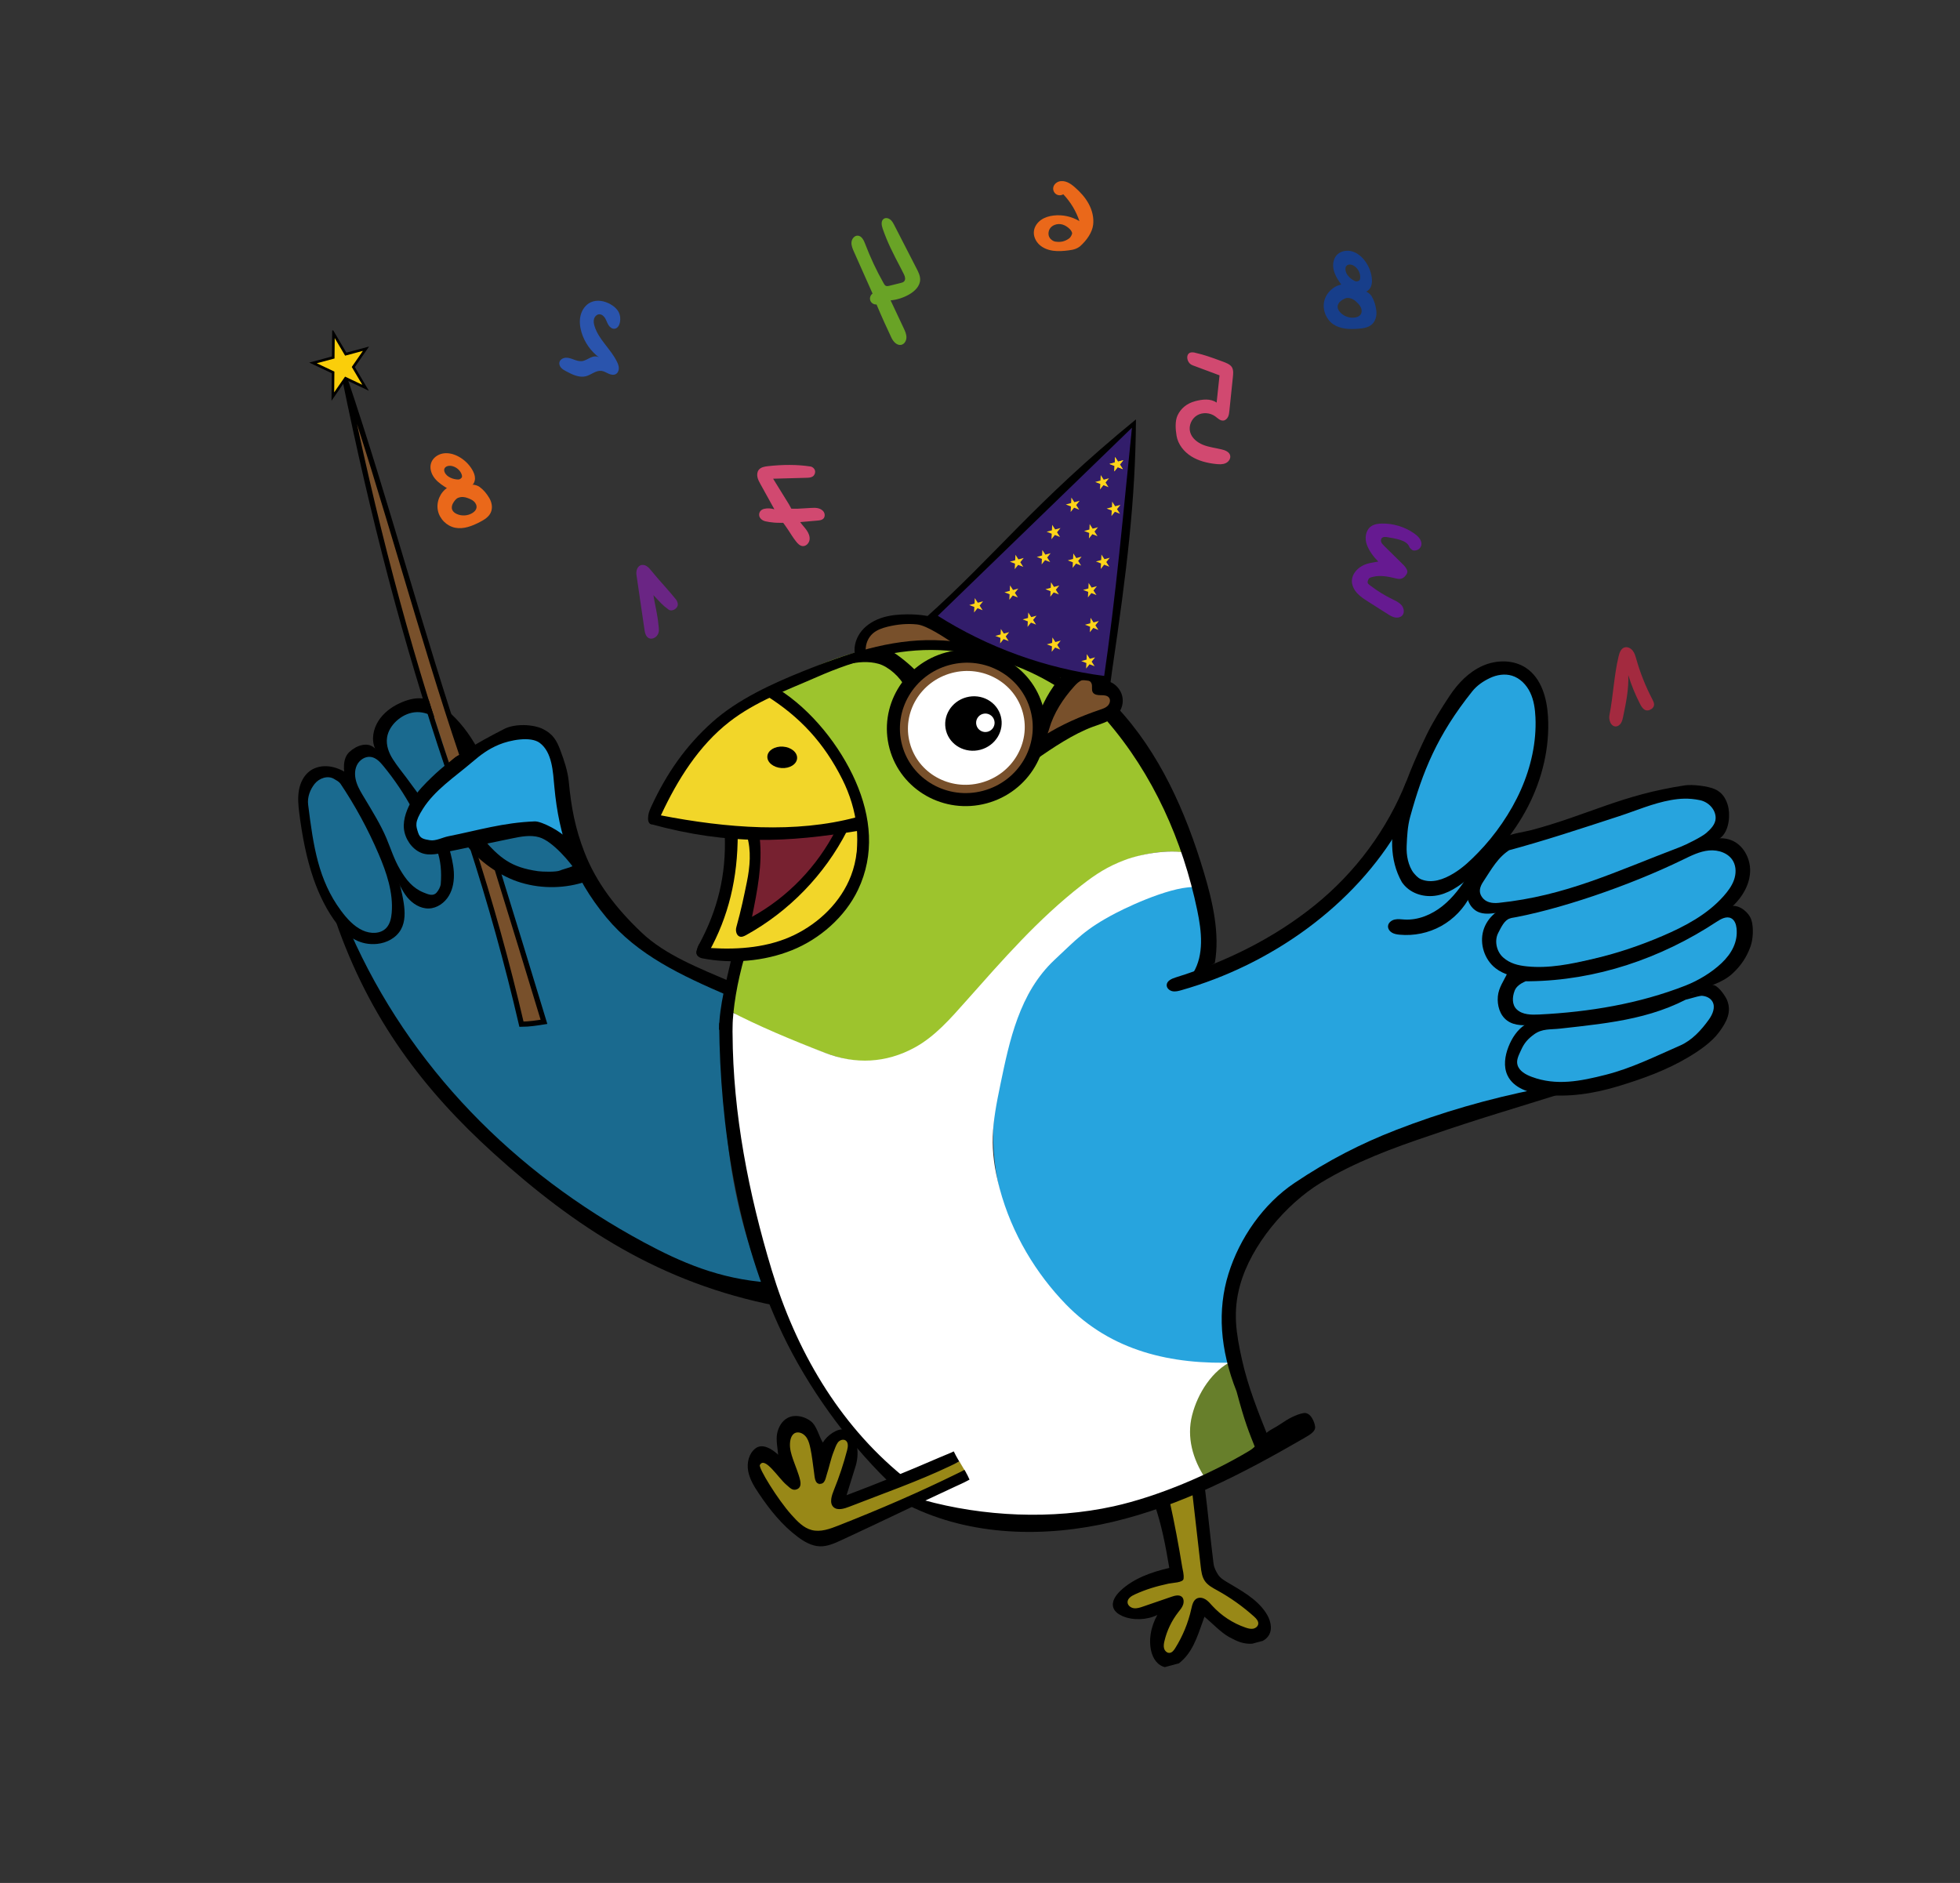 <?xml version="1.0" encoding="UTF-8"?> <svg xmlns="http://www.w3.org/2000/svg" width="204" height="196" viewBox="0 0 204 196" fill="none"><rect x="0" y="0" width="204" height="196" fill="#333333" stroke="none"/><g clip-path="url(#clip0_36_1904)"><path d="M76.048 105.134C76.009 103.088 76.751 101.211 77.621 99.359C80.915 99.773 84.276 98.372 86.455 95.949C88.635 93.526 89.671 90.187 89.572 86.928C89.473 83.668 88.299 80.493 86.526 77.757C85.131 75.602 82.864 72.985 80.514 71.954C87.611 66.674 98.515 65.43 106.804 68.67C115.093 71.909 121.784 79.962 123.728 88.861C121.113 88.2 117.463 89.143 115.115 90.469C112.767 91.796 110.937 93.846 108.858 95.566C105.144 98.638 101.154 104.035 97.856 107.22C95.684 109.317 94.636 109.843 91.659 110.34C88.551 110.858 86.051 109.681 83.421 108.668C80.788 107.654 78.136 107.049 76.048 105.134Z" fill="#9DC42D"></path><path d="M68.558 85.026C71.922 85.805 75.329 86.457 78.777 86.616C82.225 86.775 85.728 86.428 89.162 85.189C88.259 79.93 84.895 75.147 80.188 72.508C77.253 73.082 74.695 74.963 72.797 77.276C70.899 79.588 69.591 82.322 68.558 85.026Z" fill="#F2D629"></path><path d="M74.131 99.221C76.044 99.091 77.966 98.96 79.835 98.536C81.705 98.112 83.536 97.381 85.018 96.165C86.437 95 87.899 93.503 88.561 91.789C89.222 90.074 89.273 88.093 89.235 86.268C88.919 86.251 88.424 86.282 88.022 86.205C85.507 90.859 81.586 94.74 76.751 97.018C78.027 93.938 78.519 90.535 78.154 87.217C77.731 87.117 77.286 87.123 76.741 87.325C76.333 91.422 75.219 95.446 73.462 99.167C73.716 99.18 73.969 99.232 74.131 99.221Z" fill="#F2D629"></path><path d="M86.908 86.735C85.927 88.597 84.366 90.756 82.833 92.198C81.301 93.641 79.633 94.614 77.952 95.88C78.465 92.967 78.981 90.02 78.805 87.067C81.431 87.105 84.222 86.855 86.908 86.735Z" fill="#772130"></path><path d="M176.265 103.427C176.938 103.171 178.085 103.333 178.461 103.95C178.837 104.567 178.757 105.379 178.427 106.022C178.097 106.663 177.553 107.167 177.002 107.631C172.997 111.004 167.883 113.143 162.648 113.2C161.607 113.212 160.537 113.136 159.589 112.7C158.643 112.265 157.312 111.613 157.182 110.577C157.059 109.602 158.088 108.415 158.843 107.786C159.598 107.158 160.57 106.844 161.541 106.698C162.512 106.554 163.498 106.563 164.479 106.507C168.743 106.259 172.456 104.875 176.265 103.427Z" fill="#27A4DE"></path><path d="M177.339 88.049C178.43 87.456 180.068 88.48 180.591 89.61C181.115 90.739 180.827 92.114 180.148 93.155C179.469 94.196 178.452 94.963 177.427 95.666C174.739 97.513 171.836 99.083 168.725 100.062C165.614 101.041 162.282 101.415 159.064 100.88C158.147 100.728 157.223 100.494 156.449 99.978C155.675 99.463 155.069 98.622 155.037 97.693C154.999 96.533 155.856 95.498 156.88 94.953C157.905 94.409 159.081 94.248 160.222 94.045C166.24 92.975 172.089 90.903 177.339 88.049Z" fill="#27A4DE"></path><path d="M154.003 94.261C160.144 95.278 168.462 91.613 175.145 88.638C176.519 88.026 177.988 87.306 178.653 85.956C179.015 85.221 179.067 84.271 178.559 83.626C178.023 82.944 177.059 82.799 176.192 82.774C173.074 82.683 170.003 83.48 167.018 84.383C164.574 85.121 162.154 85.935 159.76 86.822C158.519 87.281 157.263 87.774 156.233 88.606C154.625 89.911 152.022 93.933 154.003 94.261Z" fill="#27A4DE"></path><path d="M149.987 92.226C155.701 89.052 159.707 82.982 160.384 76.474C160.526 75.11 160.523 73.696 160.037 72.414C159.551 71.132 158.506 69.998 157.166 69.71C155.312 69.311 153.517 70.565 152.199 71.928C148.605 75.653 146.548 80.674 145.746 85.79C145.496 87.376 145.377 89.08 146.098 90.515C146.817 91.951 148.671 92.956 149.987 92.226Z" fill="#27A4DE"></path><path d="M178.513 95.613C178.834 94.835 179.987 94.679 180.657 95.189C181.327 95.699 181.544 96.635 181.438 97.47C181.293 98.599 180.649 99.619 179.82 100.397C178.99 101.175 177.983 101.735 176.962 102.237C172.238 104.552 167.017 105.731 161.778 106.214C160.853 106.3 159.908 106.362 159.004 106.15C158.099 105.937 157.226 105.407 156.81 104.574C156.394 103.741 156.564 102.596 157.328 102.07C157.845 101.715 158.509 101.687 159.134 101.656C166.011 101.316 172.787 99.15 178.513 95.613Z" fill="#27A4DE"></path><path d="M128.452 141.88C127.255 136.818 128.719 131.455 131.875 127.326C135.03 123.195 139.574 120.298 144.386 118.337C149.197 116.378 155.03 115.094 160.111 114.013C158.833 113.494 157.233 112.078 157.159 110.541C157.085 109.003 158.321 107.595 159.537 106.653C158.376 106.566 156.656 105.902 156.298 104.793C155.942 103.685 156.581 102.176 157.472 101.429C156.273 100.958 154.98 99.958 154.707 98.697C154.434 97.438 155.289 95.608 156.186 94.684C155.27 94.818 153.836 94.843 153.301 94.088C152.766 93.331 153.139 91.767 153.57 90.947C151.544 91.317 148.788 93.996 147.475 92.398C146.093 90.717 145.171 88.346 144.875 86.329C139.314 93.228 132.79 98.688 124.447 101.666C126.158 98.785 126.773 90.888 123.09 91.875C109.424 95.537 104.976 104.375 103.59 114.855C102.165 125.626 107.857 136.026 117.7 140.613C120.888 142.097 124.42 142.567 128.452 141.88Z" fill="#27A4DE"></path><path d="M128.67 141.822C121.894 142.087 115.652 140.631 110.929 135.758C107.869 132.6 105.318 128.466 104.05 123.731C102.911 119.482 103.241 117.114 104.138 112.809C105.055 108.406 106.083 103.337 109.784 99.887C112.001 97.821 112.943 96.697 116.138 95.041C118.096 94.025 123.012 91.82 125.101 92.444C124.775 91.185 124.397 90.135 124.087 88.938C122.245 88.271 118.88 88.833 117.076 89.517C115.272 90.201 114.099 90.957 112.577 92.143C108.01 95.702 104.39 99.88 100.541 104.208C98.931 106.019 97.306 107.9 95.176 109.054C92.201 110.667 89.029 110.812 85.87 109.591C82.453 108.272 78.83 106.765 75.835 105.182C75.762 106.055 75.507 106.822 75.484 107.702C75.097 122.362 79.566 137.61 88.603 148.968C91.685 152.841 94.715 156.595 100.568 157.913C104.969 158.905 109.493 159.483 113.893 158.491C118.291 157.498 122.431 155.599 126.447 153.546C124.704 151.995 125.186 150.174 125.611 147.881C126.034 145.586 126.751 142.82 128.67 141.822Z" fill="white"></path><path d="M128.297 141.644C129.275 144.709 130.242 147.97 131.221 151.037C129.194 152.007 127.468 152.896 125.442 153.866C124.14 151.89 123.493 149.609 124.075 147.315C124.658 145.023 126.174 142.634 128.297 141.644Z" fill="#677F2B"></path><path d="M124.33 155.341C124.743 157.987 125.155 160.634 125.566 163.28C125.627 163.669 125.692 164.069 125.897 164.404C126.155 164.826 126.601 165.091 127.035 165.33C128.449 166.106 129.973 166.812 130.984 168.07C131.147 168.274 131.299 168.499 131.351 168.755C131.403 169.011 131.333 169.306 131.124 169.463C130.872 169.65 130.304 170.221 130.002 170.135C128.354 169.668 127.026 168.206 125.722 167.094C125.577 166.971 125.425 166.838 125.238 166.807C124.964 166.761 124.695 166.954 124.557 167.195C124.419 167.437 124.378 167.719 124.323 167.993C124 169.59 123.278 171.271 121.996 172.275C121.851 172.389 121.503 172.294 121.318 172.291C120.992 172.286 120.788 171.93 120.717 171.611C120.533 170.77 120.806 169.89 121.207 169.129C121.609 168.369 122.138 167.679 122.524 166.91C122.602 166.757 122.674 166.581 122.615 166.42C122.501 166.108 121.848 166.587 121.531 166.685C120.529 166.995 119.65 167.527 118.648 167.837C118.293 167.946 117.87 167.621 117.504 167.562C117.138 167.504 116.911 166.989 116.899 166.618C116.884 166.168 117.34 165.863 117.747 165.67C118.717 165.206 119.736 164.845 120.78 164.592C121.485 164.421 122.307 164.219 122.599 163.555C122.797 163.105 122.676 162.586 122.551 162.108C122.149 160.571 121.748 159.032 121.346 157.495C121.249 157.12 121.164 156.675 121.415 156.379C121.571 156.195 121.818 156.121 122.052 156.056C122.803 155.848 123.553 155.639 124.33 155.341Z" fill="#988817"></path><path d="M99.551 152.237C95.765 153.605 91.978 154.972 88.191 156.34C88.012 156.405 87.803 156.469 87.638 156.372C87.393 156.228 87.435 155.863 87.527 155.592C88.062 154.017 89.173 152.539 89.003 150.884C88.938 150.254 88.544 149.545 87.911 149.536C87.235 149.525 86.842 150.278 86.609 150.912C86.16 152.13 85.712 153.347 85.264 154.564C85.08 152.808 84.873 150.979 83.919 149.492C83.736 149.206 83.521 148.931 83.229 148.758C82.938 148.585 82.556 148.533 82.261 148.698C81.819 148.946 81.734 149.539 81.743 150.048C81.769 151.562 82.182 153.07 82.932 154.388C82.099 153.496 81.156 152.707 80.132 152.045C79.864 151.872 79.539 151.702 79.242 151.816C78.795 151.989 78.794 152.62 78.922 153.083C79.451 154.99 80.77 156.562 82.052 158.068C82.652 158.771 83.315 159.515 84.215 159.725C85.007 159.909 85.825 159.642 86.594 159.377C91.403 157.723 96.264 156.044 100.556 153.312C100.319 152.912 100.083 152.512 99.847 152.111C99.716 152.184 99.587 152.254 99.551 152.237Z" fill="#988817"></path><path d="M98.468 65.76C97.513 65.202 96.421 64.894 95.319 64.814C94.216 64.734 93.103 64.876 92.039 65.177C91.461 65.341 90.885 65.557 90.422 65.941C89.96 66.324 89.504 67.643 89.537 68.242C92.336 67.57 96.7 67.274 99.573 67.44C99.684 67.124 98.402 66.089 98.468 65.76Z" fill="#78502B"></path><path d="M108.583 77.257C110.099 76.039 111.885 75.181 113.751 74.63C114.193 74.5 114.646 74.384 115.037 74.142C115.429 73.902 115.759 73.51 115.798 73.051C115.836 72.592 115.495 72.097 115.035 72.079C114.865 72.073 114.687 72.126 114.53 72.059C114.335 71.977 114.252 71.74 114.247 71.528C114.241 71.316 114.288 71.101 114.25 70.892C114.158 70.388 113.581 70.088 113.071 70.143C112.562 70.198 112.122 70.518 111.745 70.864C109.99 72.471 109.069 74.819 108.583 77.257Z" fill="#78502B"></path><path d="M101.994 81.239C98.916 82.064 95.759 80.261 94.942 77.212C94.125 74.164 95.958 71.024 99.036 70.199C102.114 69.374 105.272 71.177 106.088 74.226C106.905 77.274 105.072 80.414 101.994 81.239Z" fill="white" stroke="white" stroke-width="1.221" stroke-miterlimit="10"></path><path d="M102.048 78.041C100.476 78.462 98.874 77.581 98.47 76.073C98.066 74.566 99.013 73.002 100.585 72.581C102.157 72.159 103.759 73.04 104.163 74.548C104.567 76.056 103.62 77.619 102.048 78.041Z" fill="black"></path><path d="M102.807 76.166C102.294 76.303 101.766 75.998 101.629 75.485C101.491 74.971 101.795 74.443 102.308 74.306C102.821 74.168 103.349 74.473 103.487 74.987C103.624 75.501 103.32 76.028 102.807 76.166Z" fill="white"></path><path d="M102.267 82.066C98.693 83.024 95.039 80.98 94.107 77.501C93.174 74.021 95.316 70.424 98.891 69.466C102.466 68.508 106.119 70.553 107.051 74.032C107.984 77.511 105.842 81.109 102.267 82.066Z" stroke="#78502B" stroke-width="1.221" stroke-miterlimit="10"></path><path d="M81.343 79.948C80.488 79.891 79.828 79.346 79.868 78.73C79.908 78.114 80.634 77.66 81.489 77.717C82.344 77.773 83.004 78.319 82.964 78.935C82.923 79.551 82.198 80.004 81.343 79.948Z" fill="black"></path><path d="M76.102 103.151C69.922 100.738 63.89 95.999 60.04 90.592C58.881 88.963 57.806 87.778 55.991 86.944C53.717 85.898 48.979 87.072 46.615 87.888C46.025 89.927 46.91 90.993 46.319 93.031C46.187 93.487 45.862 93.57 45.488 93.862C44.794 94.403 44.289 94.162 43.621 93.588C42.954 93.015 42.353 92.392 41.486 92.239C42.149 93.53 41.78 95.902 40.739 96.912C39.698 97.923 37.83 98.017 36.54 97.355C44.146 115.264 60.909 129.441 79.739 134.272C75.493 124.545 74.584 113.468 76.102 103.151Z" fill="#1A6A8F"></path><path d="M48.123 77.922C47.594 76.946 47.059 75.959 46.299 75.15C45.538 74.342 44.518 73.72 43.41 73.676C42.359 73.633 41.307 74.141 40.669 74.977C40.029 75.811 39.814 76.95 40.081 77.968C40.596 79.936 42.682 81.174 43.248 83.128C44.794 81.335 46.558 79.729 48.488 78.359C48.278 78.147 48.067 77.936 48.123 77.922Z" fill="#1A6A8F"></path><path d="M35.737 39.306C44.251 66.012 48.282 80.237 56.584 106.277C54.974 106.731 56.116 106.219 54.506 106.674C51.116 96.039 49.686 88.732 46.295 78.097C42.564 66.392 42.85 68.606 35.737 39.306Z" fill="#78502B"></path><path d="M40.717 92.53C40.014 89.086 38.568 85.815 36.663 82.862C36.236 82.2 35.768 81.535 35.102 81.113C34.438 80.691 33.527 80.564 32.874 81.003C32.237 81.431 32.006 82.253 31.912 83.015C31.522 86.203 32.706 89.356 33.988 92.302C34.469 93.404 34.972 94.511 35.711 95.46C36.449 96.408 37.454 97.195 38.629 97.451C39.126 97.559 39.679 97.561 40.11 97.288C40.479 97.054 40.707 96.651 40.865 96.243C41.356 94.968 40.937 93.605 40.717 92.53Z" fill="#1A6A8F"></path><path d="M42.749 83.84C41.904 82.285 41.045 80.709 39.821 79.434C39.265 78.856 38.498 78.309 37.725 78.517C37.136 78.675 36.728 79.255 36.62 79.858C36.512 80.46 36.654 81.079 36.852 81.658C37.855 84.602 40.266 86.959 40.982 89.987C41.087 90.432 41.158 90.898 41.391 91.291C41.649 91.727 42.078 92.03 42.495 92.318C43.087 92.73 43.686 93.144 44.359 93.406C44.716 93.546 45.123 93.638 45.48 93.496C46.086 93.252 46.25 92.476 46.269 91.82C46.292 91.001 46.226 90.179 46.07 89.375C46.02 89.115 45.946 88.834 45.735 88.676C45.407 88.431 44.949 88.6 44.541 88.631C43.526 88.708 42.639 87.805 42.402 86.815C42.161 85.823 42.42 84.785 42.749 83.84Z" fill="#1A6A8F"></path><path d="M56.877 76.828C58.062 80.77 59.036 84.776 59.792 88.822C58.97 87.334 57.312 86.45 55.634 86.195C53.955 85.94 52.243 86.236 50.592 86.627C48.941 87.019 47.3 87.507 45.608 87.646C44.818 87.712 43.9 87.642 43.425 87.006C42.912 86.32 43.182 85.342 43.561 84.576C45.096 81.474 48.002 79.287 50.992 77.55C51.913 77.016 52.871 76.506 53.917 76.313C54.963 76.12 56.125 76.287 56.877 76.828Z" fill="#26A3DE"></path><path d="M51.765 90.528C53.382 95.769 54.999 101.01 56.617 106.363C55.859 106.484 55.1 106.605 54.275 106.61C52.79 100.22 51.028 93.893 48.998 87.654" stroke="black" stroke-width="0.543" stroke-miterlimit="10"></path><path d="M48.151 78.783C43.721 65.659 40.28 52.421 35.88 39.388C38.83 53.828 42.187 66.785 46.625 79.934C47.175 79.371 47.596 78.843 48.151 78.783Z" stroke="black" stroke-width="0.543" stroke-miterlimit="10"></path><path d="M34.708 34.7L34.683 37.212L32.577 37.776L34.668 38.765L34.643 41.277L35.96 39.375L38.051 40.364L36.773 38.201L38.091 36.299L35.984 36.864L34.708 34.7Z" fill="#FACE0A" stroke="black" stroke-width="0.271" stroke-miterlimit="10"></path><path d="M74.836 107.181C75.196 107.277 75.854 107.294 76.214 107.39C76.271 104.814 76.744 102.26 77.477 99.634C77.123 99.641 76.513 99.65 76.158 99.656C75.606 102.13 74.894 104.518 74.836 107.181Z" fill="black"></path><path d="M102.507 82.967C98.452 84.053 94.302 81.71 93.236 77.734C92.171 73.757 94.594 69.653 98.648 68.567C102.702 67.48 106.853 69.823 107.919 73.799C108.984 77.776 106.561 81.88 102.507 82.967Z" stroke="black" stroke-width="1.357" stroke-miterlimit="10"></path><path d="M108.714 76.547C110.461 75.428 112.512 74.543 114.479 73.878C114.771 73.779 115.076 73.68 115.294 73.463C115.514 73.247 115.615 72.875 115.433 72.627C115.248 72.376 114.885 72.361 114.573 72.364C114.261 72.365 113.893 72.327 113.736 72.058C113.582 71.794 113.719 71.447 113.615 71.159C113.488 70.811 113.035 70.678 112.68 70.783C112.326 70.89 112.052 71.168 111.805 71.442C110.645 72.732 109.669 74.222 109.194 75.891C109.14 76.081 108.978 76.602 108.83 76.733C108.651 76.892 108.49 76.577 108.252 76.542C108.015 76.507 107.773 76.442 107.538 76.49C107.873 74.671 108.605 72.926 109.668 71.413C110.191 70.668 110.813 69.964 111.617 69.543C112.422 69.121 113.441 69.026 114.228 69.48C114.73 69.769 115.173 70.301 115.036 70.863C115.718 70.915 116.309 71.382 116.629 71.989C116.948 72.595 116.934 73.363 116.592 73.956C116.31 74.445 115.836 74.795 115.331 75.044C114.826 75.293 114.283 75.452 113.755 75.647C111.743 76.386 109.57 77.835 107.817 79.068C107.915 78.254 108.403 77.237 108.714 76.547Z" fill="black"></path><path d="M88.97 68.049C88.838 67.194 89.15 66.304 89.706 65.641C90.262 64.979 91.044 64.532 91.87 64.278C92.696 64.025 93.568 63.952 94.433 63.948C95.785 63.942 97.171 64.112 98.373 64.731C98.496 64.795 100.494 67.054 100.553 67.179C100.711 67.516 99.225 66.62 99.279 66.989C98.326 66.375 96.488 65.112 95.462 64.999C94.437 64.887 93.392 64.987 92.391 65.233C91.829 65.371 91.26 65.566 90.829 65.951C90.354 66.377 90.089 67.013 90.101 67.692C89.721 67.788 89.344 67.895 88.97 68.049Z" fill="black"></path><path d="M89.119 85.072C82.819 86.76 75.674 86.215 68.716 84.86C68.352 85.144 67.29 85.658 67.736 85.78C75.974 88.038 82.043 87.662 89.22 86.498C89.55 86.445 89.615 86.485 89.836 86.234C90.201 85.819 90.03 85.167 89.81 84.66C89.429 84.799 89.412 84.993 89.119 85.072Z" fill="black"></path><path d="M74.043 98.686C76.963 98.865 79.998 98.609 82.633 97.341C85.268 96.072 87.518 93.893 88.571 91.162C89.805 87.959 89.218 84.215 87.683 81.145C85.765 77.311 83.237 74.596 79.716 72.392C80.132 72.047 80.541 72.035 80.957 71.689C84.494 73.903 87.448 77.688 89.04 81.305C90.677 85.026 91.052 88.957 89.302 92.624C87.954 95.448 85.323 97.748 82.421 98.911C79.518 100.075 76.162 100.349 73.091 99.752C72.893 99.714 72.68 99.611 72.583 99.444C72.37 99.081 72.547 98.978 72.726 98.362C72.837 97.981 73.661 98.664 74.043 98.686Z" fill="black"></path><path d="M73.75 99.136C75.835 95.425 76.791 91.365 76.783 86.838C76.312 86.622 75.754 86.603 75.429 86.81C75.619 91.076 74.666 94.75 72.795 98.233C72.696 98.418 72.628 98.53 72.545 98.803C72.446 99.128 72.482 99.375 72.647 99.505C72.815 99.638 73.154 99.508 73.349 99.422C73.544 99.337 73.717 99.195 73.75 99.136Z" fill="black"></path><path d="M79.072 87.224C79.374 89.969 78.821 92.728 78.27 95.433C81.984 93.393 85.05 90.193 86.994 86.406C87.421 86.422 87.849 86.439 88.15 86.512C85.825 91.051 82.123 94.87 77.661 97.333C77.441 97.455 77.177 97.576 76.948 97.472C76.633 97.328 76.544 96.86 76.636 96.526C77.164 94.609 77.411 93.393 77.736 91.805C78.06 90.217 78.206 88.544 77.743 86.991C78.16 87.09 78.58 87.19 79.072 87.224Z" fill="black"></path><path d="M88.238 69.153C89.284 68.895 90.395 68.808 91.433 69.094C92.472 69.379 93.741 70.514 94.173 71.503C94.398 70.904 94.892 70.233 95.484 69.967C94.676 69.156 93.562 68.207 92.566 67.657C91.842 67.91 91.082 68.038 90.339 68.227C89.596 68.415 88.853 68.671 88.238 69.153Z" fill="black"></path><path d="M124.187 101.274C125.339 99.37 125.07 96.951 124.615 94.77C123.108 87.531 120.021 80.578 115.143 74.959C115.518 74.494 115.805 74.052 116.202 73.555C120.683 78.323 123.407 84.491 125.289 90.761C126.225 93.881 126.978 97.18 126.442 100.232C125.774 100.688 125.033 101.032 124.187 101.274Z" fill="black"></path><path d="M153.817 88.781C155.624 86.935 157.25 84.577 158.295 82.213C159.341 79.85 159.928 77.261 159.813 74.679C159.773 73.792 159.648 72.891 159.266 72.09C158.884 71.288 158.216 70.589 157.368 70.332C156.622 70.106 155.803 70.237 155.097 70.566C154.392 70.895 153.725 71.349 153.239 71.957C149.577 76.542 148.073 80.303 146.768 85.042C146.503 86.006 146.45 87.053 146.407 88.052C146.364 89.051 146.563 90.091 147.149 90.903C146.743 91.234 146.32 91.499 145.913 91.83C144.579 89.477 144.701 86.733 145.447 84.134C146.194 81.536 147.278 78.981 148.454 76.548C149.139 75.13 150.012 73.741 150.882 72.427C151.752 71.115 152.891 69.931 154.332 69.298C155.774 68.665 157.545 68.656 158.85 69.537C160.43 70.603 161.002 72.662 161.116 74.566C161.313 77.811 160.516 81.082 159.027 83.97C157.537 86.856 155.37 89.367 152.859 91.427C151.826 92.273 150.673 93.071 149.35 93.242C148.026 93.412 146.666 92.931 145.91 91.825C146.003 91.473 146.821 90.475 147.05 90.758C147.292 91.059 147.566 91.384 147.903 91.524C149.027 91.993 150.244 91.545 151.286 90.915C152.328 90.285 153.118 89.494 153.817 88.781Z" fill="black"></path><path d="M145.748 85.993C140.975 94.272 132.294 100.42 122.956 103.07C122.654 103.156 122.338 103.238 122.03 103.177C121.722 103.115 121.429 102.863 121.43 102.548C121.43 102.108 121.938 101.874 122.358 101.744C127.58 100.123 132.576 97.671 136.832 94.237C141.088 90.803 144.388 86.352 146.401 81.265C146.074 82.921 146.457 84.763 145.748 85.993Z" fill="black"></path><path d="M156.925 95.623C162.028 94.779 169.542 92.22 175.141 89.493C176.017 89.067 176.91 88.614 177.88 88.525C178.851 88.436 179.932 88.799 180.398 89.655C180.718 90.243 180.699 90.972 180.474 91.603C180.248 92.233 179.837 92.778 179.394 93.278C177.699 95.195 175.37 96.425 173.019 97.431C170.668 98.438 168.286 99.239 165.795 99.819C163.533 100.345 161.213 100.831 158.904 100.589C157.979 100.492 157.161 100.285 156.462 99.672C155.762 99.06 155.509 97.924 155.942 97.1C156.226 96.56 156.579 95.757 157.167 95.599C158.129 95.342 157.786 94.782 157.541 94.223C156.093 94.372 154.788 95.465 154.386 96.865C153.984 98.266 154.511 99.886 155.658 100.783C156.521 101.457 157.639 101.712 158.729 101.806C161.56 102.049 164.382 101.328 167.09 100.466C170.487 99.385 173.813 98.069 177.001 96.474C178.213 95.867 179.42 95.208 180.398 94.268C181.374 93.329 182.109 92.068 182.155 90.712C182.202 89.357 181.445 87.936 180.18 87.451C178.777 86.914 177.231 87.581 175.866 88.203C169.961 90.89 163.764 92.933 157.418 94.283C157.443 94.671 156.549 95.685 156.925 95.623Z" fill="black"></path><path d="M158.363 101.964C158.378 102.175 158.96 102.142 159.171 102.14C166.116 102.061 172.853 99.775 178.656 95.957C179.12 95.651 179.705 95.326 180.194 95.588C180.551 95.781 180.697 96.218 180.742 96.621C180.9 98.05 180.222 99.267 179.179 100.255C178.136 101.243 176.761 102.067 175.423 102.592C170.584 104.487 165.386 105.344 160.196 105.601C159.384 105.641 158.48 105.636 157.881 105.085C157.357 104.601 157.388 103.797 157.643 103.132C157.898 102.467 158.674 102.172 159.344 101.928C158.6 101.718 157.654 101.465 156.91 101.255C156.521 102.104 155.981 102.787 155.898 103.719C155.814 104.649 156.103 105.668 156.853 106.224C157.66 106.824 158.764 106.754 159.762 106.65C165.444 106.058 171.146 105.183 176.49 103.167C177.811 102.669 179.257 102.309 180.299 101.356C181.183 100.548 181.802 99.635 182.201 98.505C182.471 97.742 182.531 96.539 182.288 95.767C182.045 94.994 181.115 94.226 180.31 94.3C179.904 94.339 179.726 94.658 179.372 94.858C173.168 98.366 165.59 100.127 158.482 101.311C158.213 101.356 158.343 101.693 158.363 101.964Z" fill="black"></path><path d="M177.156 103.076C172.619 106.001 167.817 106.467 162.369 107.07C161.335 107.185 160.523 107.054 159.678 107.662C159.024 108.133 158.636 108.578 158.31 109.315C158.087 109.817 157.791 110.33 157.946 110.857C158.134 111.498 158.804 111.859 159.43 112.093C161.994 113.047 164.502 112.543 167.152 111.868C169.803 111.192 172.15 110.023 174.871 108.83C176.109 108.287 177.077 107.223 177.866 106.123C178.26 105.572 178.574 104.822 178.224 104.24C178.009 103.881 177.584 103.691 177.167 103.655C176.75 103.619 174.937 104.303 175.248 104.023C176.017 103.329 176.591 103.054 177.015 102.793C177.438 102.532 177.97 102.399 178.439 102.563C178.91 102.727 179.57 103.651 179.759 104.112C180.255 105.328 179.705 106.391 178.922 107.443C178.139 108.496 176.857 109.372 175.729 110.043C173.441 111.405 171.014 112.277 168.468 113.054C165.922 113.83 163.241 114.248 160.596 113.941C159.142 113.773 157.529 113.263 156.902 111.939C156.464 111.015 156.631 109.91 157.004 108.959C157.359 108.056 157.913 107.203 158.722 106.667C159.778 105.966 161.115 105.89 162.379 105.796C167.039 105.451 172.172 104.237 177.156 103.076Z" fill="black"></path><path d="M132.031 149.666C130.962 147.006 129.889 144.33 129.267 141.531C128.644 138.732 128.304 136.535 129.068 133.772C130.214 129.625 133.817 125.34 137.488 123.107C140.994 120.974 144.909 119.507 148.985 118.148C153.553 116.555 158.097 115.231 162.61 113.809C161.7 113.827 160.811 113.706 160.023 113.354C154.973 114.355 150.036 115.778 145.267 117.632C141.631 119.045 138.253 120.774 134.732 123.136C131.492 125.309 129.012 128.876 127.857 132.606C126.701 136.334 126.967 140.462 128.706 144.842C129.579 148.098 129.93 148.907 130.75 150.971C131.341 150.687 131.822 150.182 132.031 149.666Z" fill="black"></path><path d="M96.071 156.127C102.359 157.877 109.53 158.198 115.903 156.794C120.5 155.781 125.969 153.453 130.011 151.028C130.994 150.438 131.215 149.662 131.835 149.133C132.199 148.822 132.705 148.622 133.278 148.228C134.055 147.692 134.897 147.228 135.667 147.091C136.437 146.955 136.847 148.1 136.881 148.518C136.922 149.031 136.301 149.365 135.659 149.737C129.385 153.37 122.857 156.748 115.802 158.416C108.746 160.084 101.049 159.92 94.553 156.691C95.311 156.553 95.617 156.279 96.071 156.127Z" fill="black"></path><path d="M76.223 106.228C76.224 106.708 76.245 107.169 76.247 107.583C76.283 115.926 77.931 124.293 80.319 132.196C82.826 140.494 87.231 148.123 93.928 153.622C93.403 153.786 92.878 153.95 92.353 154.114C88.073 149.9 84.105 144.446 81.434 138.834C76.683 128.848 74.942 117.149 74.854 106.633C74.849 105.857 76.101 106.996 76.223 106.228Z" fill="black"></path><path d="M156.715 88.598C160.751 87.517 164.493 86.271 168.519 84.958C170.329 84.368 172.039 83.611 173.914 83.28C174.805 83.122 175.755 83.044 176.942 83.293C177.827 83.479 178.58 84.262 178.567 85.168C178.559 85.793 178.049 86.313 177.575 86.721C177.101 87.129 175.457 87.944 174.873 88.166C167.976 90.786 162.984 93.245 155.988 93.979C155.294 94.052 154.622 93.935 154.231 93.355C153.868 92.82 154.03 92.298 154.388 91.76C155.235 90.487 155.9 89.199 157.242 88.393C157.578 88.191 156.196 87.901 155.884 87.663C155.356 88.485 154.637 89.16 154.002 89.902C153.366 90.643 152.797 91.494 152.666 92.462C152.535 93.429 152.955 94.527 153.848 94.924C154.433 95.184 155.106 95.113 155.74 95.023C162.96 93.995 169.819 91.252 176.477 88.275C177.437 87.846 178.497 87.808 179.238 87.061C179.979 86.313 180.126 84.749 179.811 83.744C179.578 83.001 179.187 82.459 178.477 82.141C177.766 81.823 176.14 81.633 175.371 81.749C168.757 82.745 165.353 84.808 159.438 86.393C158.667 86.6 157.484 86.732 156.769 87.088C156.054 87.444 155.798 88.034 155.828 88.832C156.153 88.71 156.485 88.66 156.715 88.598Z" fill="black"></path><path d="M67.716 85.774C67.412 85.641 67.435 85.201 67.477 84.871C67.518 84.541 67.676 84.195 67.815 83.894C69.376 80.52 71.361 77.649 74.13 75.172C76.775 72.805 80.319 71.184 83.626 69.852C88.033 68.077 92.602 66.514 97.327 66.636C102.052 66.758 106.739 68.199 110.719 70.757C110.463 70.983 110.207 71.207 109.951 71.432C106.307 69.156 102.051 67.85 97.743 67.673C93.436 67.496 89.115 68.677 85.084 70.448C81.912 71.842 78.648 73.006 75.905 75.143C72.737 77.612 70.521 81.159 68.821 84.8C68.709 85.037 68.598 85.282 68.412 85.467C68.227 85.651 67.898 85.854 67.716 85.774Z" fill="black"></path><path d="M153.05 93.211C152.38 94.546 151.3 95.673 149.993 96.396C148.687 97.119 147.159 97.436 145.672 97.293C145.396 97.267 145.114 97.221 144.876 97.081C144.638 96.94 144.451 96.681 144.467 96.404C144.487 96.055 144.818 95.794 145.158 95.716C145.498 95.638 145.853 95.697 146.201 95.716C147.621 95.793 149.019 95.201 150.131 94.314C151.242 93.428 152.097 92.26 152.851 91.054C152.951 90.895 153.187 90.726 153.289 90.885C153.323 90.939 153.317 91.008 153.31 91.072C153.22 91.841 153.322 92.67 153.05 93.211Z" fill="black"></path><path d="M124.099 155.411C124.39 157.953 124.679 160.496 124.97 163.038C125.031 163.573 125.102 164.134 125.409 164.577C125.719 165.024 126.224 165.284 126.701 165.548C128.076 166.307 129.364 167.225 130.531 168.275C130.76 168.482 131.005 168.747 130.958 169.051C130.918 169.31 130.664 169.495 130.405 169.535C130.146 169.575 129.884 169.501 129.636 169.416C128.319 168.964 127.117 168.177 126.178 167.149C125.962 166.912 125.755 166.66 125.484 166.488C125.214 166.318 124.858 166.241 124.573 166.386C124.198 166.577 124.087 167.049 123.995 167.461C123.675 168.911 123.104 170.305 122.315 171.564C122.174 171.788 121.991 172.03 121.728 172.05C121.469 172.071 121.239 171.85 121.164 171.6C121.09 171.349 121.136 171.082 121.195 170.829C121.451 169.732 121.95 168.693 122.643 167.807C122.831 167.566 123.038 167.329 123.136 167.039C123.234 166.749 123.223 166.378 122.98 166.192C122.699 165.978 122.269 166.092 121.937 166.207C120.943 166.549 119.949 166.89 118.955 167.232C118.649 167.337 118.328 167.444 118.008 167.4C117.687 167.356 117.369 167.11 117.358 166.787C117.344 166.389 117.757 166.127 118.119 165.963C119.328 165.414 120.341 165.124 121.638 164.838C122.036 164.751 123.142 164.742 123.188 164.336C123.24 163.869 123.103 163.465 123.045 163.103C122.675 160.828 122.249 158.562 121.751 156.305C121.181 156.336 120.721 156.364 120.156 156.575C120.883 158.651 121.297 160.789 121.702 163.207C119.786 163.651 117.977 164.311 116.641 165.561C116.136 166.034 115.654 166.712 115.885 167.364C116.031 167.775 116.428 168.044 116.828 168.219C117.925 168.698 119.381 168.629 120.456 168.104C119.789 169.291 119.483 170.795 119.884 172.097C120.144 172.938 120.758 173.582 121.637 173.578C122.232 173.576 122.822 173.087 123.235 172.658C124.342 171.507 124.785 169.854 125.361 168.287C126.099 168.891 127.089 169.946 127.928 170.401C128.765 170.854 129.428 171.162 130.378 171.092C131.039 171.044 131.737 170.776 132.072 170.202C132.487 169.492 132.213 168.568 131.76 167.879C130.796 166.414 129.172 165.556 127.668 164.656C127.348 164.464 127.021 164.258 126.811 163.949C126.577 163.604 126.36 163.185 126.309 162.772C125.972 160.108 125.732 157.451 125.395 154.787C124.915 155.047 124.497 155.294 124.099 155.411Z" fill="black"></path><path d="M77.868 153.104C77.717 152.248 77.949 151.272 78.645 150.754C79.341 150.236 80.294 150.769 80.993 151.423C80.935 150.759 80.751 149.859 80.886 149.207C81.021 148.554 81.376 147.915 81.963 147.599C82.703 147.2 83.654 147.406 84.337 147.895C85.022 148.384 85.2 149.445 85.642 150.16C86.069 149.42 87.16 148.637 87.903 148.806C88.646 148.975 88.934 149.536 89.131 150.272C89.329 151.009 89.282 151.846 89.063 152.577C88.711 153.749 88.469 154.45 88.113 155.636C91.386 154.405 94.453 153.154 97.753 151.724C98.119 151.566 98.554 151.398 99.034 151.189C99.069 151.173 99.237 151.077 99.275 151.085C99.415 151.375 99.562 151.659 99.728 151.936C99.765 151.997 99.802 152.059 99.839 152.12C99.416 152.353 99.202 152.452 98.89 152.6C95.466 154.228 91.949 155.447 88.417 156.828C87.886 157.036 87.165 157.266 86.75 156.874C86.296 156.448 86.567 155.655 86.802 155.079C87.348 153.734 87.805 152.352 88.171 150.946C88.263 150.595 88.314 150.143 88.014 149.939C87.753 149.762 87.377 149.911 87.194 150.166C87.009 150.422 86.896 150.794 86.777 151.086C86.476 151.831 86.283 152.8 86.063 153.445C85.926 153.848 85.886 154.517 85.266 154.451C84.807 154.403 84.796 153.748 84.733 153.309C84.597 152.346 84.517 151.554 84.356 150.799C84.273 150.411 84.187 150.015 83.974 149.68C83.761 149.345 83.393 149.081 82.998 149.105C82.442 149.14 82.247 149.713 82.221 150.271C82.194 150.828 82.353 151.348 82.53 151.876C82.738 152.492 83.14 153.418 83.284 154.103C83.373 154.533 83.313 154.881 82.932 155.025C82.469 155.201 82.209 154.854 81.838 154.543C81.02 153.859 79.586 151.528 79.087 152.499C78.935 152.797 80.914 156.048 82.371 157.673C82.968 158.339 83.615 159.037 84.48 159.262C85.409 159.504 86.378 159.145 87.271 158.793C91.641 157.069 95.581 155.372 99.683 153.355C99.802 153.296 100.072 153.173 100.384 152.999C100.492 153.204 100.596 153.36 100.7 153.567C100.769 153.708 100.84 153.875 100.91 154.015C100.899 154.028 100.779 154.084 100.763 154.093C100.347 154.328 99.773 154.574 99.455 154.723C95.429 156.584 91.598 158.456 87.572 160.317C86.855 160.648 86.104 160.987 85.316 160.958C84.479 160.927 83.713 160.484 83.04 159.983C81.403 158.762 80.105 157.14 78.97 155.44C78.486 154.723 78.019 153.96 77.868 153.104Z" fill="black"></path><path d="M50.199 87.219C52.031 89.337 53.192 90.283 55.998 90.682C56.412 90.741 57.912 90.789 58.29 90.611C58.669 90.432 59.925 90.22 59.969 89.805C60.33 90.45 60.691 91.095 61.052 91.741C58.87 92.491 56.454 92.541 54.243 91.882C52.031 91.223 49.85 89.652 48.432 87.829C49.193 87.865 49.762 87.539 50.199 87.219Z" fill="black"></path><path d="M36.464 97.049C42.649 111.088 53.496 122.034 66.993 129.305C70.873 131.394 74.842 133.128 79.988 133.499C80.376 134.228 80.445 135.197 80.833 135.927C68.715 133.548 59.865 127.742 51.352 120.029C44.161 113.514 38.48 106.144 34.915 95.797C35.464 96.331 36.164 96.952 36.464 97.049Z" fill="black"></path><path d="M47.236 76.299C47.127 75.977 47.013 75.567 46.941 75.332C46.766 74.753 46.636 74.429 46.497 73.909C47.798 74.991 48.886 76.421 49.691 77.911C49.171 78.115 48.649 78.32 48.128 78.524C47.761 77.691 47.764 77.544 47.287 76.459C47.283 76.437 47.244 76.32 47.236 76.299Z" fill="black"></path><path d="M39.594 74.741C40.179 73.981 41.006 73.433 41.893 73.069C42.61 72.775 43.399 72.594 44.164 72.728C44.317 72.755 44.467 72.796 44.614 72.847C44.651 73.008 44.719 73.161 44.768 73.32C44.841 73.56 44.882 73.741 44.996 74.038C45.073 74.238 45.129 74.445 45.206 74.646C44.568 74.274 43.876 74.06 43.148 74.143C42.433 74.224 41.763 74.576 41.239 75.068C40.754 75.524 40.381 76.119 40.285 76.776C40.169 77.566 40.463 78.367 40.896 79.038C41.329 79.709 41.816 80.316 42.299 80.952C42.844 81.67 43.095 82.057 43.722 82.883C43.562 83.171 43.26 83.581 43.102 83.92C42.257 82.411 41.282 80.974 40.193 79.632C39.679 78.998 39.123 78.356 38.914 77.567C38.657 76.596 38.982 75.535 39.594 74.741Z" fill="black"></path><path d="M60.153 90.982C59.392 89.757 57.502 87.549 56.118 87.15C55.205 86.887 54.231 87.078 53.3 87.27C51.123 87.72 48.946 88.17 46.77 88.621C45.786 88.824 44.712 89.154 43.79 88.754C42.841 88.342 42.145 87.291 42.041 86.262C41.937 85.231 42.386 84.104 42.931 83.224C43.477 82.343 44.211 81.6 44.957 80.883C47.237 78.686 49.663 77.323 52.478 75.877C53.594 75.304 55.503 75.378 56.521 75.891C57.538 76.403 57.924 77.034 58.324 78.101C58.725 79.168 59.096 80.281 59.205 81.415C59.459 84.066 59.867 86.228 60.83 88.711C62.06 91.884 64.13 94.553 66.768 97.063C69.234 99.408 72.756 100.77 76.037 102.184C76.032 102.633 75.778 103.185 75.772 103.634C70.9 101.532 66.364 99.421 63.11 95.5C59.585 91.252 58.17 87 57.701 81.926C57.551 80.308 57.477 78.309 56.181 77.331C55.218 76.605 53.056 77.042 51.944 77.506C50.831 77.97 50.075 78.531 49.086 79.376C47.301 80.9 45.26 82.224 44.006 84.21C43.126 85.605 43.286 85.941 43.525 86.69C43.717 87.292 44.117 87.352 44.74 87.458C45.363 87.563 46.048 87.17 46.668 87.047C49.772 86.43 52.362 85.625 55.659 85.5C56.401 85.473 58.51 86.618 58.919 87.239" fill="black"></path><path d="M38.929 77.818C38.18 77.195 37.073 77.613 36.362 78.276C35.631 78.958 35.721 80.248 36.007 81.178C36.294 82.108 36.886 82.822 37.402 83.647C38.867 85.987 40.065 88.486 41.131 91.033C41.474 91.851 41.811 92.686 42.369 93.376C42.927 94.063 43.755 94.593 44.64 94.564C45.497 94.536 46.281 93.976 46.72 93.24C47.16 92.503 47.287 91.614 47.235 90.758C47.183 89.903 46.961 89.066 46.738 88.237C46.316 88.311 45.894 88.387 45.472 88.462C45.888 89.576 45.969 90.806 45.875 91.991C45.851 92.304 45.649 92.675 45.442 92.91C45.078 93.32 44.589 93.107 44.081 92.9C42.944 92.434 42.272 91.58 41.645 90.521C41.02 89.463 40.7 88.399 40.225 87.264C39.649 85.891 38.747 84.426 37.981 83.149C37.661 82.617 37.322 82.087 37.122 81.499C36.922 80.911 36.872 80.244 37.132 79.679C37.39 79.115 38.01 78.693 38.621 78.794C39.158 78.883 39.561 79.319 39.907 79.741C41.054 81.138 42.067 82.644 42.927 84.234C43.076 84.008 43.456 83.689 43.606 83.462C42.535 81.165 40.659 79.256 38.929 77.818Z" fill="black"></path><path d="M36.176 80.521C35.595 80.145 34.943 79.858 34.257 79.775C33.57 79.693 32.844 79.829 32.28 80.231C31.631 80.693 31.253 81.464 31.114 82.25C30.975 83.036 31.048 83.842 31.149 84.634C31.445 86.952 31.88 89.301 32.633 91.476C33.195 93.1 34.073 94.932 35.156 96.266C36.239 97.601 37.548 98.42 39.256 98.251C40.259 98.151 41.251 97.621 41.738 96.738C42.191 95.916 42.159 94.915 42.019 93.985C41.664 91.631 40.709 89.413 39.674 87.268C38.677 85.2 37.598 83.172 36.441 81.189C36.395 81.11 36.347 81.03 36.274 80.975C36.115 80.857 35.881 80.902 35.726 81.023C35.571 81.146 35.477 81.328 35.388 81.503C36.954 83.834 38.301 86.31 39.406 88.891C40.238 90.834 40.944 92.911 40.769 95.016C40.72 95.592 40.589 96.2 40.184 96.613C39.579 97.232 38.548 97.21 37.76 96.851C36.809 96.419 36.091 95.604 35.47 94.764C33.139 91.607 32.615 88.107 32.071 83.754C31.975 82.995 32.268 82.195 32.745 81.596C33.22 80.997 34.128 80.682 34.778 81.085C35.014 81.232 35.253 81.331 35.445 81.585C35.612 81.807 35.989 81.83 36.2 81.648C36.505 81.389 36.311 80.892 36.176 80.521Z" fill="black"></path><path d="M97.576 64.051C104.055 57.268 110.809 50.751 117.817 44.518C117.034 53.461 116.179 62.022 115.035 70.869C112.496 70.944 110.013 70.198 107.582 69.457C103.91 68.341 99.985 67.053 97.576 64.051Z" fill="#321D6B"></path><path d="M113.119 68.09L113.091 68.662L112.541 68.81L113.073 69.017L113.044 69.59L113.402 69.145L113.934 69.351L113.622 68.87L113.98 68.424L113.431 68.572L113.119 68.09Z" fill="#FFD51A"></path><path d="M113.507 64.308L113.48 64.88L112.929 65.028L113.462 65.235L113.433 65.808L113.79 65.362L114.322 65.569L114.011 65.088L114.368 64.642L113.819 64.79L113.507 64.308Z" fill="#FFD51A"></path><path d="M109.537 66.35L109.508 66.922L108.959 67.069L109.49 67.277L109.462 67.849L109.82 67.404L110.35 67.611L110.04 67.129L110.398 66.684L109.847 66.831L109.537 66.35Z" fill="#FFD51A"></path><path d="M113.308 60.683L113.28 61.255L112.73 61.402L113.262 61.608L113.233 62.182L113.591 61.736L114.123 61.944L113.811 61.461L114.168 61.017L113.62 61.164L113.308 60.683Z" fill="#FFD51A"></path><path d="M109.391 60.612L109.363 61.184L108.813 61.331L109.345 61.537L109.316 62.111L109.673 61.666L110.205 61.873L109.893 61.39L110.251 60.946L109.702 61.093L109.391 60.612Z" fill="#FFD51A"></path><path d="M107.023 63.755L106.995 64.327L106.445 64.475L106.976 64.68L106.948 65.254L107.305 64.809L107.837 65.016L107.525 64.533L107.883 64.089L107.334 64.236L107.023 63.755Z" fill="#FFD51A"></path><path d="M104.172 65.469L104.143 66.041L103.594 66.188L104.126 66.396L104.097 66.968L104.455 66.524L104.986 66.73L104.675 66.249L105.032 65.803L104.482 65.95L104.172 65.469Z" fill="#FFD51A"></path><path d="M105.127 60.93L105.098 61.504L104.549 61.651L105.081 61.857L105.052 62.429L105.409 61.985L105.941 62.191L105.63 61.71L105.987 61.265L105.437 61.413L105.127 60.93Z" fill="#FFD51A"></path><path d="M101.459 62.257L101.431 62.829L100.881 62.977L101.412 63.183L101.384 63.756L101.741 63.311L102.273 63.518L101.961 63.036L102.319 62.591L101.77 62.738L101.459 62.257Z" fill="#FFD51A"></path><path d="M105.69 57.745L105.661 58.317L105.112 58.464L105.643 58.671L105.615 59.244L105.972 58.798L106.503 59.006L106.193 58.523L106.55 58.079L106 58.226L105.69 57.745Z" fill="#FFD51A"></path><path d="M108.49 57.251L108.462 57.823L107.912 57.97L108.444 58.176L108.415 58.75L108.773 58.304L109.305 58.511L108.993 58.029L109.351 57.585L108.802 57.732L108.49 57.251Z" fill="#FFD51A"></path><path d="M111.713 57.609L111.685 58.181L111.135 58.329L111.667 58.535L111.638 59.109L111.995 58.663L112.527 58.87L112.216 58.388L112.573 57.944L112.024 58.091L111.713 57.609Z" fill="#FFD51A"></path><path d="M114.642 57.724L114.613 58.297L114.064 58.444L114.596 58.65L114.567 59.224L114.924 58.778L115.457 58.985L115.145 58.503L115.502 58.059L114.952 58.206L114.642 57.724Z" fill="#FFD51A"></path><path d="M109.513 54.63L109.485 55.202L108.935 55.349L109.467 55.555L109.438 56.129L109.795 55.683L110.327 55.89L110.016 55.408L110.373 54.964L109.824 55.111L109.513 54.63Z" fill="#FFD51A"></path><path d="M113.414 54.549L113.385 55.122L112.836 55.269L113.368 55.475L113.339 56.048L113.696 55.603L114.229 55.81L113.917 55.328L114.274 54.883L113.724 55.031L113.414 54.549Z" fill="#FFD51A"></path><path d="M111.511 51.791L111.482 52.363L110.933 52.51L111.465 52.718L111.436 53.29L111.794 52.844L112.326 53.052L112.014 52.571L112.372 52.125L111.821 52.272L111.511 51.791Z" fill="#FFD51A"></path><path d="M115.758 52.217L115.73 52.789L115.18 52.936L115.712 53.142L115.683 53.716L116.04 53.27L116.572 53.478L116.261 52.995L116.618 52.551L116.069 52.698L115.758 52.217Z" fill="#FFD51A"></path><path d="M114.566 49.449L114.538 50.021L113.988 50.169L114.52 50.375L114.491 50.949L114.848 50.503L115.38 50.71L115.069 50.228L115.426 49.783L114.877 49.931L114.566 49.449Z" fill="#FFD51A"></path><path d="M116.054 47.572L116.026 48.144L115.476 48.292L116.008 48.498L115.979 49.071L116.337 48.626L116.869 48.833L116.557 48.351L116.915 47.906L116.366 48.053L116.054 47.572Z" fill="#FFD51A"></path><path d="M116.054 47.572L116.026 48.144L115.476 48.292L116.008 48.498L115.979 49.071L116.337 48.626L116.869 48.833L116.557 48.351L116.915 47.906L116.366 48.053L116.054 47.572Z" fill="#FFD51A"></path><path d="M97.531 64.05C102.801 67.397 108.808 69.571 114.984 70.366C115.027 70.724 115.071 71.081 115.114 71.439C113.788 70.63 112.106 70.859 110.575 70.593C109.127 70.342 107.516 69.497 106.078 69.194C104.094 68.776 102.971 67.992 101.267 67.352C99.563 66.713 97.895 65.839 96.7 64.466C97.006 64.349 97.31 64.233 97.531 64.05Z" fill="black"></path><path d="M115.74 69.879C115.689 70.225 115.57 71.159 115.519 71.506C115.363 71.504 114.964 71.192 114.809 71.189C116.213 61.639 116.906 53.322 117.816 44.519C110.892 51.222 104.003 57.911 97.079 64.615C97.133 64.36 96.346 64.156 96.24 64.394C103.676 57.749 107.604 52.347 118.233 43.653C118.175 52.13 117.297 59.276 115.74 69.879Z" fill="black"></path><path d="M126.932 39.071C126.831 40.017 126.73 40.962 126.629 41.908C125.984 41.457 125.137 41.561 124.377 41.765C123.513 41.997 122.899 42.524 122.563 43.236C122.281 43.834 122.351 44.711 122.459 45.362C122.608 46.256 123.228 47.026 123.995 47.506C124.763 47.986 125.668 48.205 126.567 48.3C126.906 48.335 127.261 48.352 127.57 48.212C127.88 48.073 128.121 47.727 128.034 47.397C127.939 47.038 127.532 46.872 127.171 46.785C126.527 46.628 125.857 46.556 125.24 46.312C124.622 46.069 124.04 45.61 123.87 44.968C123.698 44.32 124.014 43.583 124.588 43.237C125.16 42.89 125.94 42.944 126.48 43.339C126.745 43.532 127.005 43.815 127.33 43.778C127.547 43.753 127.725 43.582 127.818 43.385C127.912 43.187 127.936 42.965 127.957 42.748C128.079 41.573 128.201 40.398 128.323 39.223C128.358 38.893 128.388 38.539 128.232 38.245C128.047 37.893 127.452 37.708 127.08 37.569C126.12 37.212 125.331 36.931 124.332 36.702C124.18 36.667 123.958 36.661 123.82 36.732C123.55 36.874 123.53 37.226 123.622 37.494C123.716 37.762 123.885 37.935 124.153 38.033C125.19 38.409 125.768 38.647 126.932 39.071Z" fill="#D14970"></path><path d="M84.362 48.56C84.582 48.595 84.774 48.772 84.826 48.988C84.879 49.204 84.79 49.449 84.61 49.581C84.426 49.716 84.182 49.728 83.952 49.734C82.791 49.766 81.629 49.797 80.467 49.829C81.015 50.715 81.562 51.6 82.11 52.486C82.205 52.639 82.356 52.947 82.356 52.947C82.356 52.947 82.829 52.963 83.015 52.953C83.467 52.926 83.917 52.901 84.368 52.874C84.621 52.859 84.878 52.844 85.127 52.898C85.375 52.953 85.617 53.084 85.747 53.302C85.878 53.52 85.867 53.83 85.681 54.002C85.531 54.142 85.311 54.166 85.106 54.185C84.499 54.238 83.892 54.292 83.284 54.345C83.488 54.639 83.747 54.892 83.951 55.186C84.157 55.48 84.31 55.834 84.26 56.188C84.209 56.542 83.896 56.873 83.54 56.844C83.251 56.819 83.028 56.583 82.849 56.354C82.566 55.992 82.314 55.595 82.067 55.207C81.845 54.858 81.516 54.419 81.516 54.419C81.516 54.419 80.884 54.43 80.568 54.398C80.171 54.356 79.959 54.332 79.651 54.259C79.344 54.185 79.046 53.951 79.016 53.637C78.985 53.3 79.196 53.053 79.523 52.968C79.849 52.883 80.278 52.91 80.599 53.014C80.117 52.143 79.636 51.271 79.153 50.4C79.024 50.167 78.893 49.928 78.837 49.668C78.781 49.406 78.809 49.115 78.974 48.906C79.197 48.622 79.596 48.562 79.953 48.521C81.452 48.356 82.957 48.34 84.362 48.56Z" fill="#D14970"></path><path d="M46.629 50.879C46.135 50.575 45.63 50.263 45.264 49.813C44.898 49.363 44.687 48.743 44.87 48.193C45.045 47.666 45.559 47.297 46.105 47.202C46.651 47.106 47.217 47.254 47.707 47.514C48.297 47.826 48.798 48.303 49.14 48.877C49.305 49.155 49.436 49.463 49.438 49.785C49.441 50.107 49.294 50.445 49.002 50.605C48.624 50.374 47.311 49.895 47.726 49.911C47.851 49.916 48.07 49.757 48.085 49.633C48.099 49.51 48.06 49.384 48.006 49.273C47.812 48.869 47.413 48.57 46.972 48.496C46.687 48.448 46.328 48.539 46.246 48.817C46.192 48.998 46.279 49.194 46.393 49.346C46.723 49.785 47.454 49.98 47.996 49.892C48.373 50.127 48.679 50.335 49.055 50.57C48.325 50.994 47.25 51.259 46.629 50.879Z" fill="#EA681A"></path><path d="M48.997 50.673L48.966 50.627" stroke="#EA681A" stroke-width="0.136" stroke-miterlimit="10"></path><path d="M47.66 51.828C48.052 51.665 48.393 51.742 48.637 51.829C48.882 51.917 49.13 52.015 49.324 52.19C49.517 52.364 49.645 52.631 49.589 52.885C49.541 53.102 49.369 53.271 49.183 53.39C48.699 53.699 48.057 53.74 47.537 53.499C47.342 53.409 47.156 53.272 47.072 53.073C46.975 52.847 47.032 52.579 47.158 52.367C47.285 52.156 47.451 51.92 47.666 51.826C47.819 51.759 47.93 51.583 47.897 51.419C47.873 51.301 47.764 51.221 47.66 51.159C47.327 50.961 46.959 50.826 46.578 50.759C45.814 51.251 45.397 52.23 45.572 53.123C45.745 54.015 46.499 54.766 47.392 54.936C48.267 55.102 49.151 54.75 49.941 54.341C50.392 54.106 50.859 53.825 51.074 53.364C51.303 52.879 51.195 52.286 50.918 51.827C50.641 51.367 50.333 50.987 49.9 50.672C49.734 50.552 49.434 50.462 49.228 50.449C49.002 50.434 48.791 50.553 48.584 50.646C47.987 50.913 47.302 50.977 46.666 50.823C46.933 50.878 47.204 50.933 47.451 51.046C47.697 51.16 47.657 51.656 47.66 51.828Z" fill="#EA681A"></path><path d="M139.678 29.733C139.343 29.259 139.002 28.773 138.842 28.216C138.681 27.658 138.732 27.005 139.116 26.57C139.484 26.155 140.101 26.018 140.64 26.145C141.179 26.272 141.642 26.63 141.991 27.062C142.41 27.581 142.684 28.217 142.773 28.879C142.816 29.198 142.815 29.534 142.69 29.831C142.566 30.128 142.298 30.38 141.966 30.413C141.71 30.052 140.689 29.095 141.066 29.272C141.179 29.326 141.442 29.267 141.505 29.158C141.568 29.05 141.58 28.92 141.575 28.795C141.555 28.348 141.306 27.917 140.929 27.674C140.685 27.517 140.32 27.459 140.135 27.683C140.013 27.828 140.018 28.042 140.062 28.227C140.192 28.76 140.789 29.228 141.322 29.361C141.576 29.725 141.775 30.037 142.03 30.401C141.194 30.508 140.1 30.327 139.678 29.733Z" fill="#173E8A"></path><path d="M141.937 30.475L141.927 30.423" stroke="#EA681A" stroke-width="0.136" stroke-miterlimit="10"></path><path d="M140.254 31.012C140.678 31.017 140.962 31.223 141.152 31.4C141.343 31.576 141.532 31.765 141.64 32.001C141.749 32.236 141.763 32.534 141.611 32.744C141.482 32.924 141.258 33.012 141.039 33.048C140.472 33.141 139.865 32.928 139.481 32.501C139.337 32.341 139.22 32.141 139.221 31.926C139.222 31.68 139.379 31.456 139.577 31.311C139.776 31.166 140.024 31.015 140.258 31.013C140.425 31.012 140.596 30.894 140.63 30.731C140.654 30.612 140.586 30.495 140.513 30.398C140.286 30.084 140 29.815 139.675 29.605C138.779 29.756 138.012 30.492 137.821 31.38C137.63 32.269 138.028 33.257 138.782 33.763C139.52 34.26 140.472 34.285 141.359 34.22C141.866 34.183 142.405 34.107 142.785 33.77C143.186 33.414 143.32 32.826 143.245 32.295C143.171 31.763 143.037 31.293 142.762 30.832C142.657 30.655 142.416 30.455 142.233 30.363C142.031 30.26 141.79 30.287 141.562 30.29C140.909 30.301 140.253 30.089 139.73 29.697C139.955 29.852 140.181 30.01 140.364 30.211C140.551 30.413 140.318 30.853 140.254 31.012Z" fill="#173E8A"></path><path d="M64.528 33.536C64.471 33.844 64.288 34.177 63.978 34.219C63.719 34.254 63.477 34.064 63.336 33.843C63.196 33.622 63.123 33.364 62.99 33.137C62.858 32.911 62.634 32.706 62.372 32.716C62.112 32.725 61.896 32.95 61.827 33.202C61.758 33.453 61.809 33.722 61.887 33.97C62.327 35.368 63.59 36.349 64.223 37.67C64.325 37.883 64.412 38.112 64.409 38.348C64.405 38.584 64.296 38.831 64.089 38.943C63.858 39.068 63.57 39 63.33 38.892C63.09 38.783 62.86 38.637 62.599 38.604C62.03 38.532 61.548 39.011 60.993 39.16C60.298 39.346 59.583 38.997 58.947 38.658C58.761 38.558 58.572 38.457 58.426 38.305C58.28 38.152 58.182 37.938 58.222 37.73C58.276 37.443 58.578 37.258 58.87 37.238C59.161 37.218 59.445 37.323 59.719 37.425C59.992 37.525 60.281 37.624 60.571 37.59C60.89 37.552 61.166 37.358 61.457 37.225C61.749 37.091 62.119 37.024 62.374 37.221C61.497 36.575 60.837 35.638 60.525 34.594C60.354 34.023 60.287 33.41 60.429 32.832C60.573 32.254 60.945 31.717 61.484 31.467C62.127 31.168 62.907 31.314 63.525 31.661C63.865 31.852 64.179 32.108 64.372 32.449C64.565 32.79 64.59 33.213 64.528 33.536Z" fill="#2A54AD"></path><path d="M93.747 27.892C93.866 28.118 93.912 28.202 94.088 28.565C94.2 28.794 94.277 29.092 94.108 29.281C94.015 29.386 93.9 29.417 93.765 29.45C93.364 29.55 92.963 29.648 92.562 29.748C92.446 29.777 92.321 29.805 92.211 29.757C92.102 29.711 92.037 29.602 91.979 29.499C91.23 28.176 90.582 26.796 90.043 25.374C89.899 24.994 89.676 24.545 89.271 24.53C88.926 24.517 88.655 24.866 88.625 25.21C88.595 25.553 88.738 25.887 88.879 26.203C89.525 27.654 90.172 29.106 90.818 30.558C90.593 30.712 90.49 31.026 90.584 31.284C90.677 31.542 90.957 31.718 91.23 31.691C91.823 33.096 92.271 34.077 92.784 35.159C92.973 35.561 93.349 35.976 93.786 35.899C94.123 35.839 94.338 35.474 94.343 35.131C94.35 34.787 94.2 34.463 94.054 34.152C93.601 33.191 93.149 32.229 92.696 31.267C93.375 31.2 94.037 30.988 94.627 30.649C95.204 30.319 95.753 29.787 95.771 29.121C95.782 28.712 95.59 28.326 95.403 27.962C94.63 26.459 93.859 24.956 93.086 23.452C92.973 23.233 92.855 23.009 92.663 22.854C92.471 22.701 92.182 22.64 91.979 22.779C91.671 22.989 91.752 23.46 91.874 23.813C92.387 25.286 92.952 26.378 93.747 27.892Z" fill="#69A326"></path><path d="M111.581 24.334C111.626 24.209 111.462 23.965 111.367 23.867C110.925 23.416 110.347 23.186 109.775 23.407C109.387 23.558 109.174 23.849 109.135 24.204C109.097 24.543 109.243 24.767 109.35 24.874C109.582 25.107 109.774 25.144 109.913 25.159C110.438 25.218 110.814 25.139 111.264 24.827C111.377 24.749 111.516 24.564 111.584 24.331C111.72 23.857 112.306 24.995 112.663 25.335C112.541 25.587 112.259 25.773 112 25.881C111.742 25.989 111.506 26.025 111.228 26.061C110.698 26.128 110.162 26.173 109.635 26.103C109.106 26.033 108.582 25.84 108.188 25.48C107.794 25.12 107.546 24.581 107.612 24.051C107.67 23.581 107.968 23.163 108.355 22.891C108.742 22.62 109.211 22.484 109.68 22.432C110.6 22.329 111.553 22.538 112.348 23.016C112.003 21.977 111.424 21.016 110.668 20.223C110.451 20.359 110.156 20.36 109.938 20.223C109.721 20.087 109.591 19.82 109.619 19.565C109.652 19.256 109.903 18.997 110.198 18.9C110.493 18.803 110.821 18.851 111.105 18.974C111.39 19.097 111.637 19.291 111.872 19.495C112.443 19.99 112.96 20.56 113.318 21.226C113.676 21.891 113.869 22.661 113.774 23.411C113.679 24.16 113.161 24.969 112.418 25.634" fill="#EA681A"></path><path d="M171.916 73.781C171.69 73.939 171.407 74.021 171.172 73.873C170.937 73.725 170.797 73.471 170.672 73.224C170.196 72.285 169.79 71.31 169.474 70.272C169.535 71.727 169.237 73.17 168.94 74.596C168.892 74.831 168.84 75.074 168.709 75.278C168.579 75.481 168.351 75.639 168.111 75.615C167.871 75.592 167.678 75.392 167.591 75.168C167.504 74.944 167.464 74.691 167.511 74.454C167.903 72.48 167.982 70.356 168.459 68.349C168.55 67.969 168.69 67.532 169.058 67.4C169.372 67.288 169.728 67.464 169.935 67.726C170.14 67.989 170.229 68.321 170.32 68.642C170.725 70.062 171.275 71.442 171.957 72.752C172.05 72.932 172.149 73.116 172.159 73.319C172.17 73.521 172.042 73.692 171.916 73.781Z" fill="#A32A3F"></path><path d="M70.549 62.917C70.537 63.379 69.913 63.692 69.597 63.459C69.167 63.142 69.073 63.053 68.795 62.78C68.515 62.505 68.285 62.222 68.006 61.947C68.182 63.023 68.442 64.008 68.529 65.009C68.564 65.396 68.649 65.694 68.467 66.037C68.285 66.38 67.827 66.606 67.494 66.404C67.244 66.254 67.136 65.942 67.095 65.653C66.819 63.698 66.573 62.16 66.243 59.827C66.191 59.46 66.308 59.014 66.641 58.853C66.849 58.752 67.106 58.803 67.301 58.926C67.499 59.048 67.648 59.23 67.793 59.41C68.69 60.514 69.452 61.281 70.348 62.385C70.425 62.48 70.553 62.719 70.549 62.917Z" fill="#6A2584"></path><path d="M147.395 57.284C147.247 57.312 147.095 57.328 146.973 57.239C146.853 57.149 146.728 57.042 146.673 56.901C146.41 56.217 145.248 56.066 144.426 55.918C144.208 55.879 143.941 55.856 143.803 56.032C143.709 56.151 143.715 56.324 143.778 56.461C143.841 56.599 143.951 56.708 144.058 56.815C144.679 57.428 145.299 58.039 145.921 58.652C146.125 58.852 146.334 59.061 146.443 59.325C146.552 59.589 146.386 59.838 146.18 60.038C145.904 60.305 145.606 60.293 145.234 60.197C144.529 60.018 143.691 59.863 142.982 60.024C142.548 60.122 142.474 60.153 142.373 60.446C142.27 60.739 142.454 60.821 142.702 61.009C143.392 61.532 144.132 61.987 144.908 62.366C145.255 62.536 145.623 62.7 145.873 62.996C146.123 63.291 146.211 63.768 145.955 64.059C145.767 64.273 145.447 64.328 145.168 64.267C144.89 64.207 144.643 64.052 144.403 63.899C143.745 63.48 143.085 63.061 142.427 62.643C142.013 62.38 141.595 62.112 141.262 61.753C140.93 61.392 140.689 60.921 140.707 60.431C140.73 59.799 141.182 59.247 141.729 58.929C142.276 58.612 142.835 58.572 143.456 58.452C142.952 57.958 142.509 57.358 142.264 56.697C142.018 56.036 142.128 55.188 142.706 54.785C143.024 54.563 143.427 54.508 143.815 54.499C145.006 54.472 146.203 54.835 147.18 55.518C147.518 55.755 147.849 56.059 147.933 56.463C148.02 56.865 147.732 57.22 147.395 57.284Z" fill="#661A91"></path></g><defs><clipPath id="clip0_36_1904"><rect width="168.66" height="156.801" fill="white" transform="matrix(-0.966 0.259 0.259 0.966 162.913 0)"></rect></clipPath></defs></svg> 